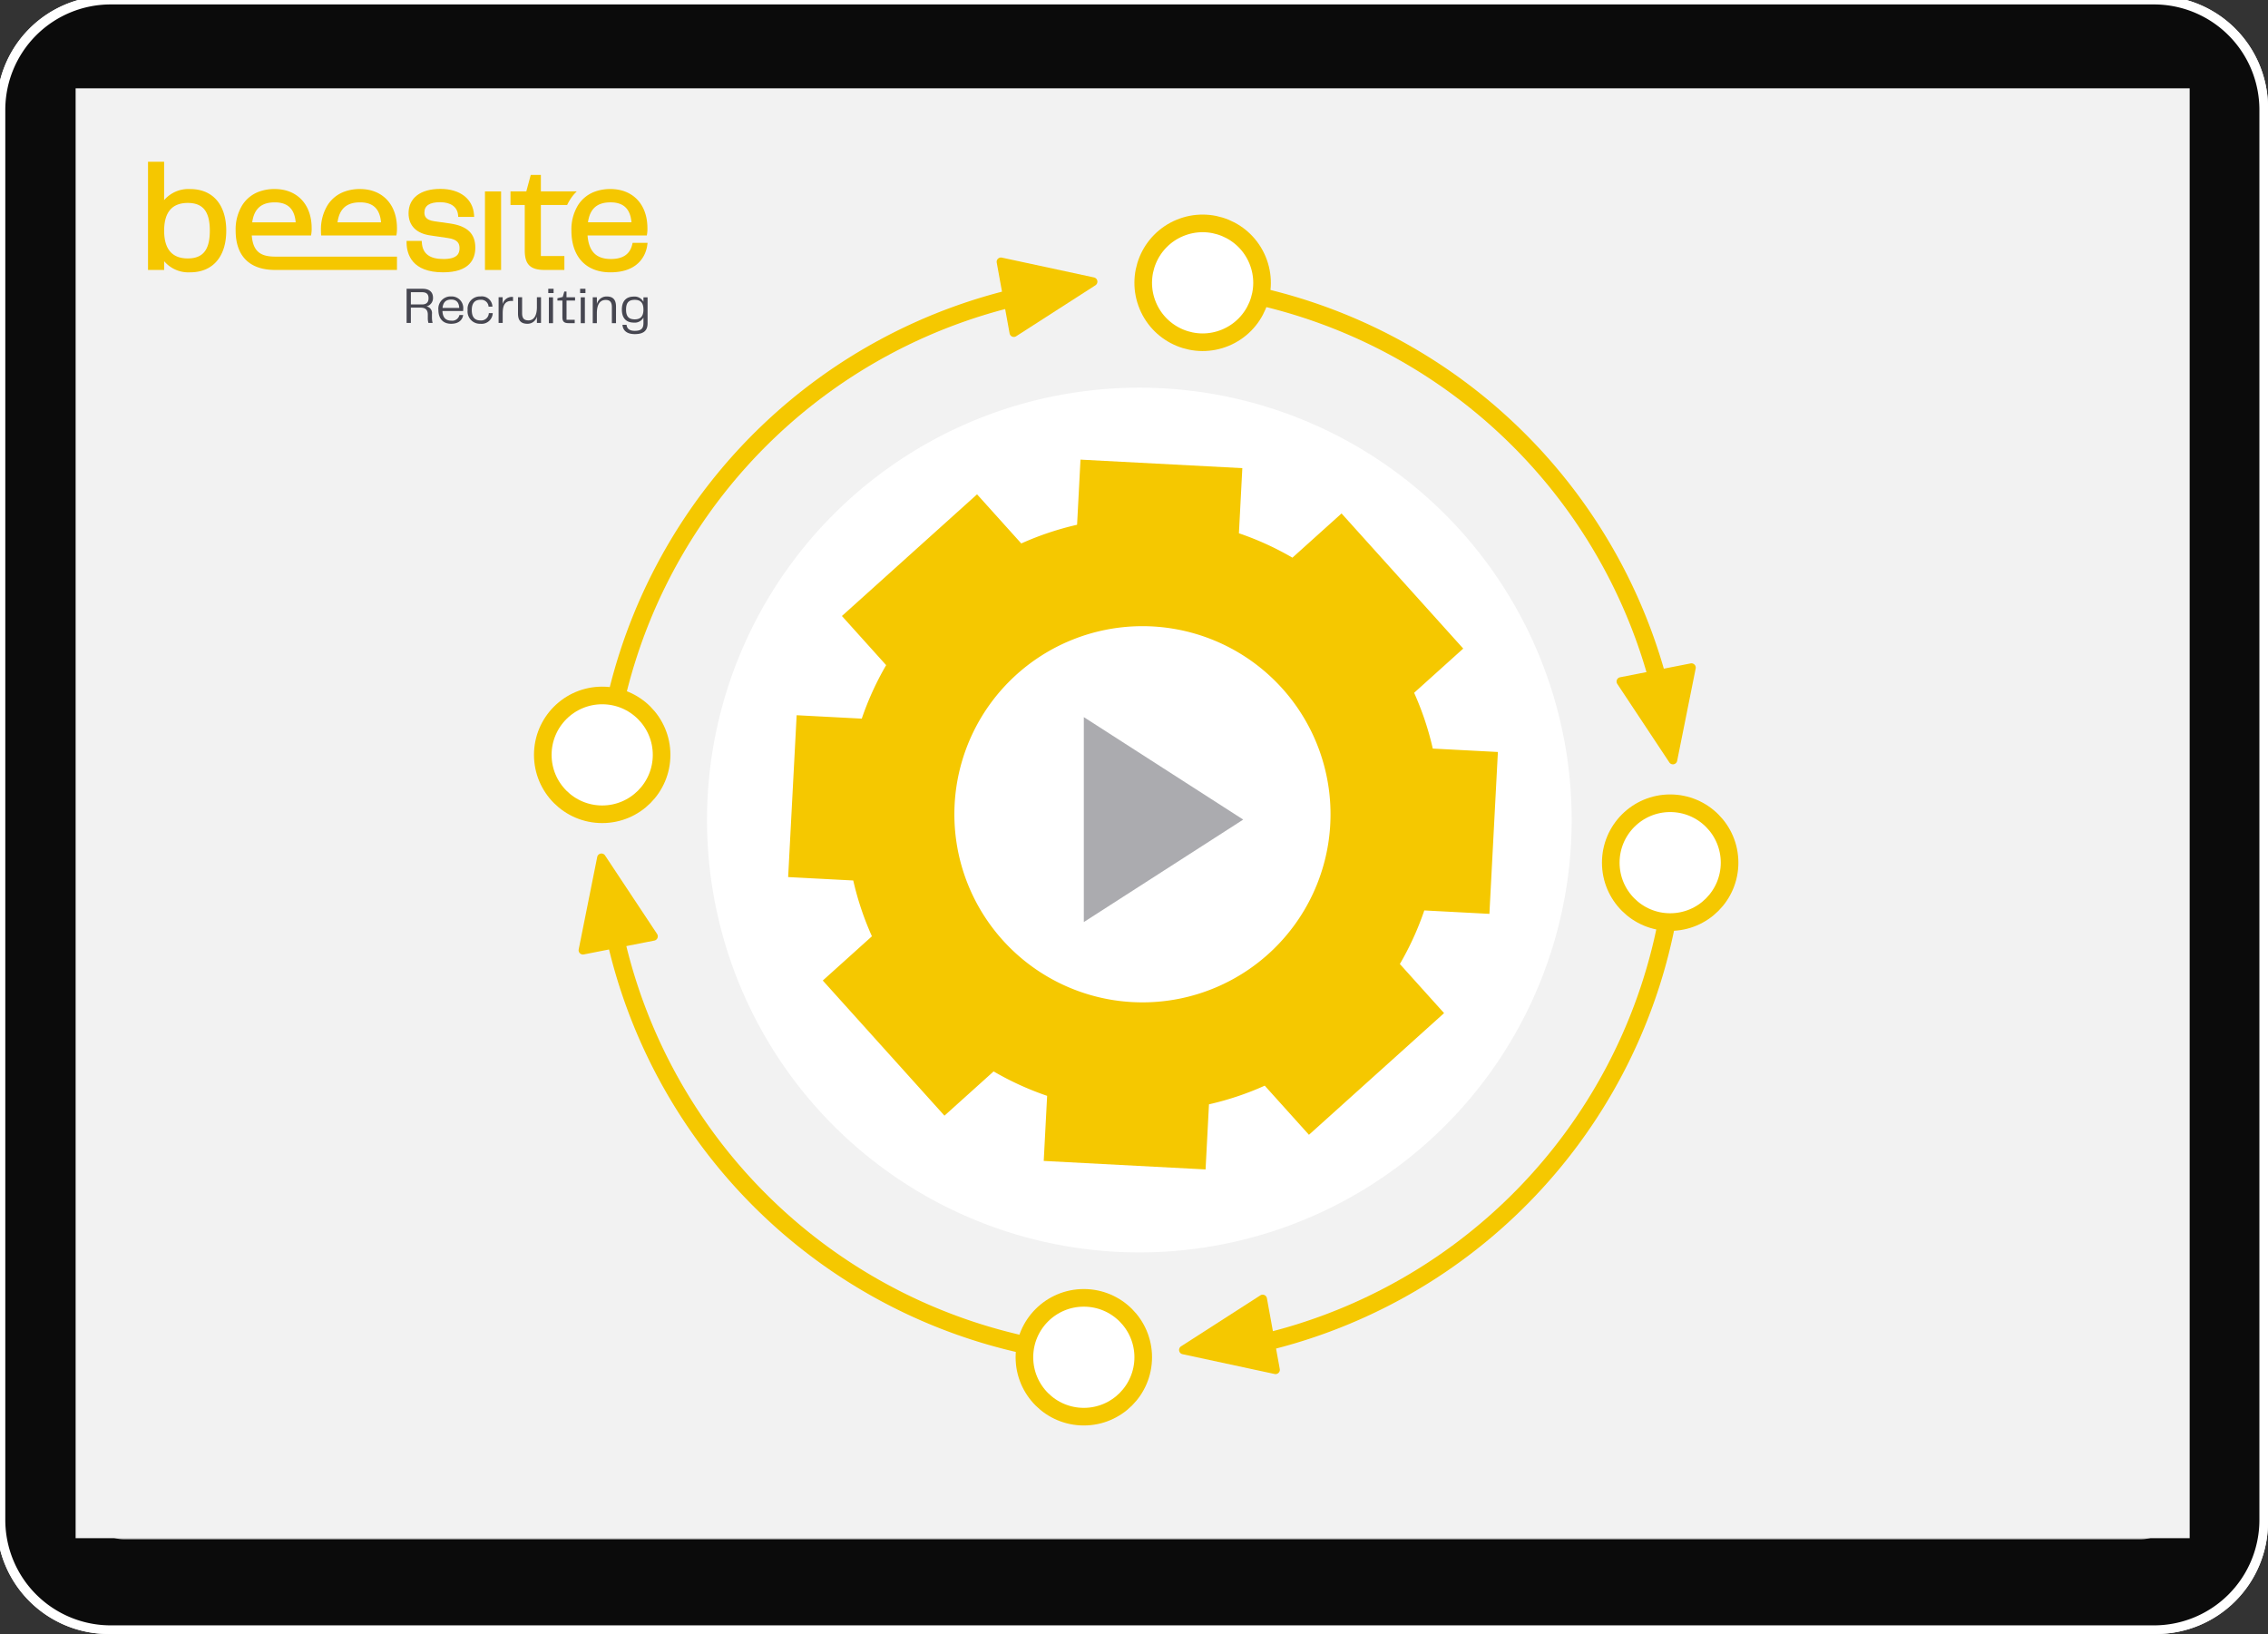 <svg xmlns="http://www.w3.org/2000/svg" xmlns:xlink="http://www.w3.org/1999/xlink" width="515" height="371" viewBox="0 0 515 371">
  <rect x="0" y="0" width="515" height="371" fill="#333333" stroke="none"/>
  <defs>
    <clipPath id="clip-path">
      <path id="Pfad_1850" data-name="Pfad 1850" d="M0-83.344H113.443v-39.141H0Z" transform="translate(0 122.485)" fill="none"/>
    </clipPath>
    <clipPath id="clip-Img-graphic-beesite-bewerbermanagement-automatisierung">
      <rect width="515" height="371"/>
    </clipPath>
  </defs>
  <g id="Img-graphic-beesite-bewerbermanagement-automatisierung" clip-path="url(#clip-Img-graphic-beesite-bewerbermanagement-automatisierung)">
    <path id="Pfad_1" data-name="Pfad 1" d="M25.522,371.948a25.406,25.406,0,0,1-25.4-25.415V25.416A25.406,25.406,0,0,1,25.522,0H490.479a25.406,25.406,0,0,1,25.4,25.416V346.533a25.406,25.406,0,0,1-25.4,25.415Z" transform="translate(-0.875 -0.948)" fill="#fff"/>
    <path id="Pfad_2" data-name="Pfad 2" d="M26.01,369.993A23.94,23.94,0,0,1,2.078,346.044V25.9A23.94,23.94,0,0,1,26.01,1.955H489.99A23.94,23.94,0,0,1,513.921,25.9V346.044a23.94,23.94,0,0,1-23.931,23.949Z" transform="translate(-0.875 -0.948)" fill="#0b0b0b"/>
    <path id="Pfad_6" data-name="Pfad 6" d="M28.941,350.443a7.329,7.329,0,0,1-7.326-7.332V28.837a7.329,7.329,0,0,1,7.326-7.331h458.12a7.329,7.329,0,0,1,7.326,7.331V343.111a7.329,7.329,0,0,1-7.326,7.332Z" transform="translate(-0.875 -0.948)" fill="#c4c4c4"/>
    <rect id="Rechteck_1" data-name="Rechteck 1" width="480.042" height="329.198" transform="translate(17.172 20.052)" fill="#f2f2f2"/>
    <g id="Gruppe_10015" data-name="Gruppe 10015" transform="translate(194.143 106.482)">
      <path id="Pfad_1954" data-name="Pfad 1954" d="M2.3,0H121.522a2.3,2.3,0,1,1,0,4.608H2.3A2.3,2.3,0,0,1,2.3,0Z" transform="translate(0 0)" fill="#ababaf"/>
      <path id="Pfad_1961" data-name="Pfad 1961" d="M2.3,0H121.522a2.3,2.3,0,1,1,0,4.608H2.3A2.3,2.3,0,0,1,2.3,0Z" transform="translate(0 6.796)" fill="#ababaf"/>
      <path id="Pfad_1962" data-name="Pfad 1962" d="M2.3,0H58.491a2.3,2.3,0,0,1,0,4.608H2.3A2.3,2.3,0,0,1,2.3,0Z" transform="translate(0 13.591)" fill="#ababaf"/>
    </g>
    <path id="Pfad_1992" data-name="Pfad 1992" d="M57.286,48.389l3.077,6.235a1.474,1.474,0,0,0,1.11.807l6.882,1a1.475,1.475,0,0,1,.817,2.516L64.193,63.8a1.476,1.476,0,0,0-.424,1.306l1.175,6.853a1.475,1.475,0,0,1-2.14,1.555L56.65,70.278a1.475,1.475,0,0,0-1.372,0l-6.155,3.236a1.475,1.475,0,0,1-2.14-1.555l1.175-6.853a1.473,1.473,0,0,0-.424-1.306l-4.979-4.853a1.475,1.475,0,0,1,.817-2.516l6.881-1a1.474,1.474,0,0,0,1.11-.807l3.077-6.235A1.475,1.475,0,0,1,57.286,48.389Z" transform="translate(313.115 229.503)" fill="#7e40fa" stroke="#7e40fa" stroke-miterlimit="10" stroke-width="2"/>
    <g id="Gruppe_9471" data-name="Gruppe 9471" transform="translate(361.053 228.74) rotate(-90)">
      <line id="Linie_3" data-name="Linie 3" x1="80.544" y2="0.215" transform="translate(1.326 7.211)" fill="none" stroke="#7d41fa" stroke-width="2"/>
      <path id="chevron-down" d="M14.733,7.622l-.664.656a.406.406,0,0,1-.57,0L7.426,2.288,1.352,8.278a.406.406,0,0,1-.57,0L.118,7.622a.4.4,0,0,1,0-.564L7.141.117a.406.406,0,0,1,.57,0l7.022,6.941A.4.4,0,0,1,14.733,7.622Z" transform="translate(0 14.851) rotate(-90)" fill="#7d41fa"/>
    </g>
    <line id="Linie_10" data-name="Linie 10" x1="18.522" transform="translate(350.75 145.912)" fill="none" stroke="#7e40fa" stroke-width="2"/>
    <path id="Pfad_1-2" data-name="Pfad 1" d="M25.522,371.948a25.406,25.406,0,0,1-25.4-25.415V25.416A25.406,25.406,0,0,1,25.522,0H490.479a25.406,25.406,0,0,1,25.4,25.416V346.533a25.406,25.406,0,0,1-25.4,25.415Z" transform="translate(-0.875 -0.948)" fill="#fff"/>
    <path id="Pfad_2-2" data-name="Pfad 2" d="M26.01,369.993A23.94,23.94,0,0,1,2.078,346.044V25.9A23.94,23.94,0,0,1,26.01,1.955H489.99A23.94,23.94,0,0,1,513.921,25.9V346.044a23.94,23.94,0,0,1-23.931,23.949Z" transform="translate(-0.875 -0.948)" fill="#0b0b0b"/>
    <path id="Pfad_6-2" data-name="Pfad 6" d="M28.941,350.443a7.329,7.329,0,0,1-7.326-7.332V28.837a7.329,7.329,0,0,1,7.326-7.331h458.12a7.329,7.329,0,0,1,7.326,7.331V343.111a7.329,7.329,0,0,1-7.326,7.332Z" transform="translate(-0.875 -0.948)" fill="#c4c4c4"/>
    <rect id="Rechteck_1-2" data-name="Rechteck 1" width="480.042" height="329.198" transform="translate(17.172 20.052)" fill="#f2f2f2"/>
    <g id="Gruppe_10200" data-name="Gruppe 10200" transform="translate(33.604 159.202)">
      <g id="Gruppe_9430" data-name="Gruppe 9430" transform="translate(0 -122.485)" clip-path="url(#clip-path)">
        <g id="Gruppe_9425" data-name="Gruppe 9425" transform="translate(58.723 28.849)">
          <path id="Pfad_1845" data-name="Pfad 1845" d="M-7.453-7.578c1.085,0,1.482-.549,1.482-1.435s-.455-1.342-1.47-1.342H-9.984v2.777Zm2.4,4.2h-.945a4.082,4.082,0,0,1-.14-1.2v-.711c0-1.109-.6-1.564-1.668-1.564H-9.984v3.477h-.969v-7.759h3.617c1.6,0,2.38.793,2.38,2.042a1.923,1.923,0,0,1-1.5,1.96,1.509,1.509,0,0,1,1.26,1.7v.817a4.893,4.893,0,0,0,.151,1.237" transform="translate(10.953 11.137)" fill="#464650"/>
        </g>
        <g id="Gruppe_9426" data-name="Gruppe 9426" transform="translate(65.942 30.587)">
          <path id="Pfad_1846" data-name="Pfad 1846" d="M-10.062-5.566c-.047-1.342-.735-1.9-1.82-1.9-1.109,0-1.832.525-1.96,1.9Zm-4.726.478A2.786,2.786,0,0,1-11.894-8.18,2.636,2.636,0,0,1-9.152-5.275a2.333,2.333,0,0,1-.023.409h-4.69c.07,1.6.84,2.182,2.007,2.182a1.647,1.647,0,0,0,1.843-1.272h.852c-.117.887-.793,1.984-2.73,1.984-2.007,0-2.894-1.353-2.894-3.115" transform="translate(14.788 8.18)" fill="#464650"/>
        </g>
        <g id="Gruppe_9427" data-name="Gruppe 9427" transform="translate(72.579 30.588)">
          <path id="Pfad_1847" data-name="Pfad 1847" d="M-6.212,0A2.41,2.41,0,0,1-3.494,2.322h-.875A1.67,1.67,0,0,0-6.177.758c-1.237,0-2.007.665-2.007,2.346s.747,2.345,1.972,2.345a1.736,1.736,0,0,0,1.9-1.657h.887A2.52,2.52,0,0,1-6.212,6.207,2.8,2.8,0,0,1-9.129,3.1,2.813,2.813,0,0,1-6.212,0" transform="translate(9.129)" fill="#464650"/>
        </g>
        <g id="Gruppe_9428" data-name="Gruppe 9428" transform="translate(79.612 30.693)">
          <path id="Pfad_1848" data-name="Pfad 1848" d="M0-.174H.922V1.378A2.18,2.18,0,0,1,3.069-.256h.21V.666H3.022C1.3.607.934,1.867.934,3.513V5.66H0Z" transform="translate(0 0.256)" fill="#464650"/>
        </g>
        <g id="Gruppe_9429" data-name="Gruppe 9429" transform="translate(84.021 30.775)">
          <path id="Pfad_1849" data-name="Pfad 1849" d="M0-7.925v-3.722H.933V-8.03c0,1.3.572,1.634,1.458,1.634,1.213,0,1.9-1.085,1.9-3.022v-2.229h.933v5.834H4.294v-1.47a2.167,2.167,0,0,1-2.17,1.657C.653-5.627,0-6.4,0-7.925" transform="translate(0 11.647)" fill="#464650"/>
        </g>
      </g>
      <path id="Pfad_1851" data-name="Pfad 1851" d="M284.569-30.268h.94v5.874h-.94Zm-.141-1.939h1.21v.975h-1.21Z" transform="translate(-193.537 -61.429)" fill="#464650"/>
      <g id="Gruppe_9432" data-name="Gruppe 9432" transform="translate(0 -122.485)" clip-path="url(#clip-path)">
        <g id="Gruppe_9431" data-name="Gruppe 9431" transform="translate(92.97 29.484)">
          <path id="Pfad_1852" data-name="Pfad 1852" d="M-2.4-12.358v-3.76H-3.529v-.529l1.21-.294.352-1.222h.5v1.3H.478v.74H-1.461v4.371H.4v.763H-.991c-1.116,0-1.41-.435-1.41-1.374" transform="translate(3.529 18.161)" fill="#464650"/>
        </g>
      </g>
      <path id="Pfad_1854" data-name="Pfad 1854" d="M307.207-30.268h.94v5.874h-.94Zm-.141-1.939h1.211v.975h-1.211Z" transform="translate(-208.941 -61.429)" fill="#464650"/>
      <g id="Gruppe_9436" data-name="Gruppe 9436" transform="translate(0 -122.485)" clip-path="url(#clip-path)">
        <g id="Gruppe_9433" data-name="Gruppe 9433" transform="translate(100.992 30.6)">
          <path id="Pfad_1855" data-name="Pfad 1855" d="M0-.4H.94V1.138A2.252,2.252,0,0,1,3.184-.589c1.481,0,2.1.8,2.1,2.315V5.474h-.94V1.831C4.347.575,3.795.2,2.937.2c-1.3,0-2,1.01-2,3.031V5.474H0Z" transform="translate(0 0.589)" fill="#464650"/>
        </g>
        <g id="Gruppe_9434" data-name="Gruppe 9434" transform="translate(107.604 30.623)">
          <path id="Pfad_1856" data-name="Pfad 1856" d="M-6.23-11.007c1.257,0,1.974-.622,1.974-2.22s-.717-2.209-1.974-2.209c-1.34,0-1.974.622-1.974,2.209s.634,2.22,1.974,2.22M-9.015-9.762h.928c.071.775.564,1.363,1.868,1.363,1.387,0,1.962-.482,1.962-1.739v-1.28a2.225,2.225,0,0,1-2.185,1.151c-1.845,0-2.714-1.151-2.714-2.96s.869-2.949,2.714-2.949a2.256,2.256,0,0,1,2.185,1.2v-1.033h.94v5.886c0,1.563-.764,2.467-2.9,2.467-1.751,0-2.691-.764-2.8-2.1" transform="translate(9.156 16.176)" fill="#464650"/>
        </g>
        <g id="Gruppe_9435" data-name="Gruppe 9435" transform="translate(58.722 6.173)">
          <path id="Pfad_1857" data-name="Pfad 1857" d="M-21.16-16.742l-3.61-.507c-2.013-.284-2.283-1.178-2.283-2.017,0-1.535,1.2-2.317,3.562-2.317,2.413,0,3.9,1.057,4.079,2.9l.039.439h3.625l-.039-.516c-.27-3.605-3.2-5.845-7.636-5.845-4.527,0-7.23,2.07-7.23,5.541,0,2.8,1.781,4.595,5,5.034l3.919.575c2.331.333,2.655,1.313,2.655,2.321,0,1.139-.415,2.452-3.668,2.452-3.1,0-4.7-1.2-4.884-3.668l-.029-.449H-31.1l0,.492c.048,2.481,1.187,6.646,8.277,6.646,6.062,0,7.331-3.05,7.331-5.608,0-3.157-1.8-4.894-5.676-5.473" transform="translate(31.098 24.604)" fill="#f5c700"/>
        </g>
      </g>
      <path id="Pfad_1859" data-name="Pfad 1859" d="M239.448-83.545h3.664v-17.834h-3.664Z" transform="translate(-162.931 -14.361)" fill="#f5c700"/>
      <g id="Gruppe_9442" data-name="Gruppe 9442" transform="translate(0 -122.485)" clip-path="url(#clip-path)">
        <g id="Gruppe_9437" data-name="Gruppe 9437" transform="translate(82.317 2.997)">
          <path id="Pfad_1860" data-name="Pfad 1860" d="M-14.7-7.975V-11.72H-17l-1.009,3.745H-21.6v3.089h3.239V5.428c0,3.19,1.269,4.431,4.532,4.431h4.465V6.7H-14.7V-4.886h5.961a10.62,10.62,0,0,1,.719-1.3A9.888,9.888,0,0,1-6.553-7.975Z" transform="translate(21.598 11.72)" fill="#f5c700"/>
        </g>
        <g id="Gruppe_9438" data-name="Gruppe 9438" transform="translate(39.277 6.202)">
          <path id="Pfad_1861" data-name="Pfad 1861" d="M-36.453-22.456l.067-.4a7.315,7.315,0,0,0,.072-1.259c0-5.4-3.3-8.886-8.408-8.886a10.078,10.078,0,0,0-3.374.541,7.588,7.588,0,0,0-3.953,3.089,10.52,10.52,0,0,0-1.525,5.791c0,.386.014.763.043,1.125Zm-8.234-7.52c2.939,0,4.5,1.481,4.749,4.532h-9.875c.434-3.089,2.075-4.532,5.126-4.532" transform="translate(53.573 33.002)" fill="#f5c700"/>
        </g>
        <g id="Gruppe_9439" data-name="Gruppe 9439" transform="translate(19.902 6.202)">
          <path id="Pfad_1862" data-name="Pfad 1862" d="M-7.8-22.455H5.656l.068-.4A7.314,7.314,0,0,0,5.8-24.115c0-5.4-3.3-8.886-8.408-8.886a10.081,10.081,0,0,0-3.374.54,7.588,7.588,0,0,0-3.953,3.089,10.52,10.52,0,0,0-1.525,5.791c0,5.839,3.2,8.818,8.559,8.943v.012H25.172v-3.029H-2.584c-3.256-.026-4.929-1.186-5.216-4.8m5.222-7.52c2.939,0,4.5,1.481,4.749,4.532H-7.7c.435-3.089,2.076-4.532,5.126-4.532" transform="translate(11.463 33.001)" fill="#f5c700"/>
        </g>
        <g id="Gruppe_9440" data-name="Gruppe 9440" transform="translate(0 0)">
          <path id="Pfad_1863" data-name="Pfad 1863" d="M-20.349-13.216A7.272,7.272,0,0,0-26.242-10.7v-8.721H-29.9V5.158h3.663V3.165a7.246,7.246,0,0,0,5.893,2.529c5.14,0,8.21-3.533,8.21-9.455s-3.07-9.455-8.21-9.455m-.536,15.754c-3.552,0-5.357-2.119-5.357-6.3s1.805-6.3,5.357-6.3c3.465,0,5.015,1.945,5.015,6.3s-1.55,6.3-5.015,6.3" transform="translate(29.905 19.423)" fill="#f5c700"/>
        </g>
        <g id="Gruppe_9441" data-name="Gruppe 9441" transform="translate(96.15 6.202)">
          <path id="Pfad_1864" data-name="Pfad 1864" d="M-29.6-26.012l-.087.367c-.531,2.225-2.119,3.306-4.86,3.306-3.306,0-5-1.7-5.29-5.343h13.456l.068-.4a7.318,7.318,0,0,0,.072-1.26c0-5.4-3.3-8.886-8.408-8.886a10.073,10.073,0,0,0-3.374.541A7.588,7.588,0,0,0-41.973-34.6,10.522,10.522,0,0,0-43.5-28.806c0,5.946,3.311,9.494,8.852,9.494,7.018,0,8.181-4.711,8.369-6.154l.073-.545Zm-5.014-9.19c2.939,0,4.5,1.482,4.749,4.532h-9.875c.435-3.089,2.076-4.532,5.126-4.532" transform="translate(43.498 38.228)" fill="#f5c700"/>
        </g>
      </g>
    </g>
    <g id="Gruppe_10359" data-name="Gruppe 10359" transform="translate(120.835 48.308)">
      <g id="Gruppe_10360" data-name="Gruppe 10360">
        <path id="Pfad_2224" data-name="Pfad 2224" d="M143.451,67.86A98.17,98.17,0,1,1,67.851,184.3a98.17,98.17,0,0,1,75.6-116.444" transform="translate(-25.995 -25.998)" fill="#fff"/>
        <path id="Pfad_2225" data-name="Pfad 2225" d="M257.369,159.151,255.442,195.9l-14.784-.776a67.207,67.207,0,0,1-5.548,12.163l10.041,11.153-30.684,27.625-10.04-11.154a67.257,67.257,0,0,1-12.661,4.236l-.775,14.783L154.241,252l.775-14.78a67.157,67.157,0,0,1-12.154-5.544L131.7,241.723l-27.627-30.685,11.159-10.046a67.1,67.1,0,0,1-4.242-12.669l-14.784-.775L98.137,150.8l14.786.775a67.312,67.312,0,0,1,5.537-12.145l-10.045-11.157L139.1,100.647,149.143,111.8a67.176,67.176,0,0,1,12.672-4.244l.776-14.789L199.339,94.7l-.775,14.788a67.119,67.119,0,0,1,12.151,5.538l11.154-10.041L249.5,135.667l-11.153,10.042a67.212,67.212,0,0,1,4.236,12.663l14.785.775ZM134.008,171.109a42.707,42.707,0,1,0,4.235-16.476,42.708,42.708,0,0,0-4.235,16.476" transform="translate(-38.075 -36.714)" fill="#f5c800"/>
        <path id="Pfad_2226" data-name="Pfad 2226" d="M207.318,189.519v46.535l36.194-23.268Z" transform="translate(-82.047 -75.003)" fill="#ababaf"/>
        <path id="Pfad_2227" data-name="Pfad 2227" d="M32.347,120.46a121.957,121.957,0,0,1,92.964-89.679" transform="translate(-12.801 -12.182)" fill="none" stroke="#f5c800" stroke-miterlimit="10" stroke-width="4"/>
        <path id="Pfad_2228" data-name="Pfad 2228" d="M123.959,363.967a121.976,121.976,0,0,1-93.188-93.789" transform="translate(-12.178 -106.924)" fill="none" stroke="#f5c800" stroke-miterlimit="10" stroke-width="4"/>
        <path id="Pfad_2229" data-name="Pfad 2229" d="M364.523,266.87a121.987,121.987,0,0,1-94.355,95.914" transform="translate(-106.92 -105.615)" fill="none" stroke="#f5c800" stroke-miterlimit="10" stroke-width="4"/>
        <path id="Pfad_2230" data-name="Pfad 2230" d="M274.309,31.658a121.967,121.967,0,0,1,91.413,93.385" transform="translate(-108.559 -12.529)" fill="none" stroke="#f5c800" stroke-miterlimit="10" stroke-width="4"/>
        <path id="Pfad_2231" data-name="Pfad 2231" d="M21.689,241.564a.98.98,0,0,1,1.779-.349l11.818,17.826a.981.981,0,0,1-.628,1.5l-16.022,3.148a.98.98,0,0,1-1.15-1.155Z" transform="translate(-6.913 -95.288)" fill="#f5c800"/>
        <path id="Pfad_2232" data-name="Pfad 2232" d="M196.664,21.341a.981.981,0,0,1,.324,1.784L179,34.689a.98.98,0,0,1-1.5-.649l-2.92-16.065a.98.98,0,0,1,1.171-1.134Z" transform="translate(-69.085 -6.656)" fill="#f5c800"/>
        <path id="Pfad_2233" data-name="Pfad 2233" d="M421.278,191.449a.98.98,0,0,1-1.779.349l-11.818-17.826a.981.981,0,0,1,.628-1.5l16.022-3.148a.981.981,0,0,1,1.151,1.155Z" transform="translate(-161.277 -67.002)" fill="#f5c800"/>
        <path id="Pfad_2234" data-name="Pfad 2234" d="M243.894,420.059a.981.981,0,0,1-.324-1.784l17.992-11.565a.98.98,0,0,1,1.5.649l2.92,16.065a.98.98,0,0,1-1.171,1.134Z" transform="translate(-96.216 -160.896)" fill="#f5c800"/>
        <circle id="Ellipse_76" data-name="Ellipse 76" cx="13.489" cy="13.489" r="13.489" transform="translate(244.926 134.073)" fill="#fff" stroke="#f5c800" stroke-miterlimit="10" stroke-width="4"/>
        <circle id="Ellipse_77" data-name="Ellipse 77" cx="13.489" cy="13.489" r="13.489" transform="translate(111.782 246.373)" fill="#fff" stroke="#f5c800" stroke-miterlimit="10" stroke-width="4"/>
        <circle id="Ellipse_78" data-name="Ellipse 78" cx="13.489" cy="13.489" r="13.489" transform="translate(2.417 109.598)" fill="#fff" stroke="#f5c800" stroke-miterlimit="10" stroke-width="4"/>
        <circle id="Ellipse_79" data-name="Ellipse 79" cx="13.489" cy="13.489" r="13.489" transform="translate(134.625 8.606) rotate(-22.5)" fill="#fff" stroke="#f5c800" stroke-miterlimit="10" stroke-width="4"/>
      </g>
    </g>
  </g>
</svg>
